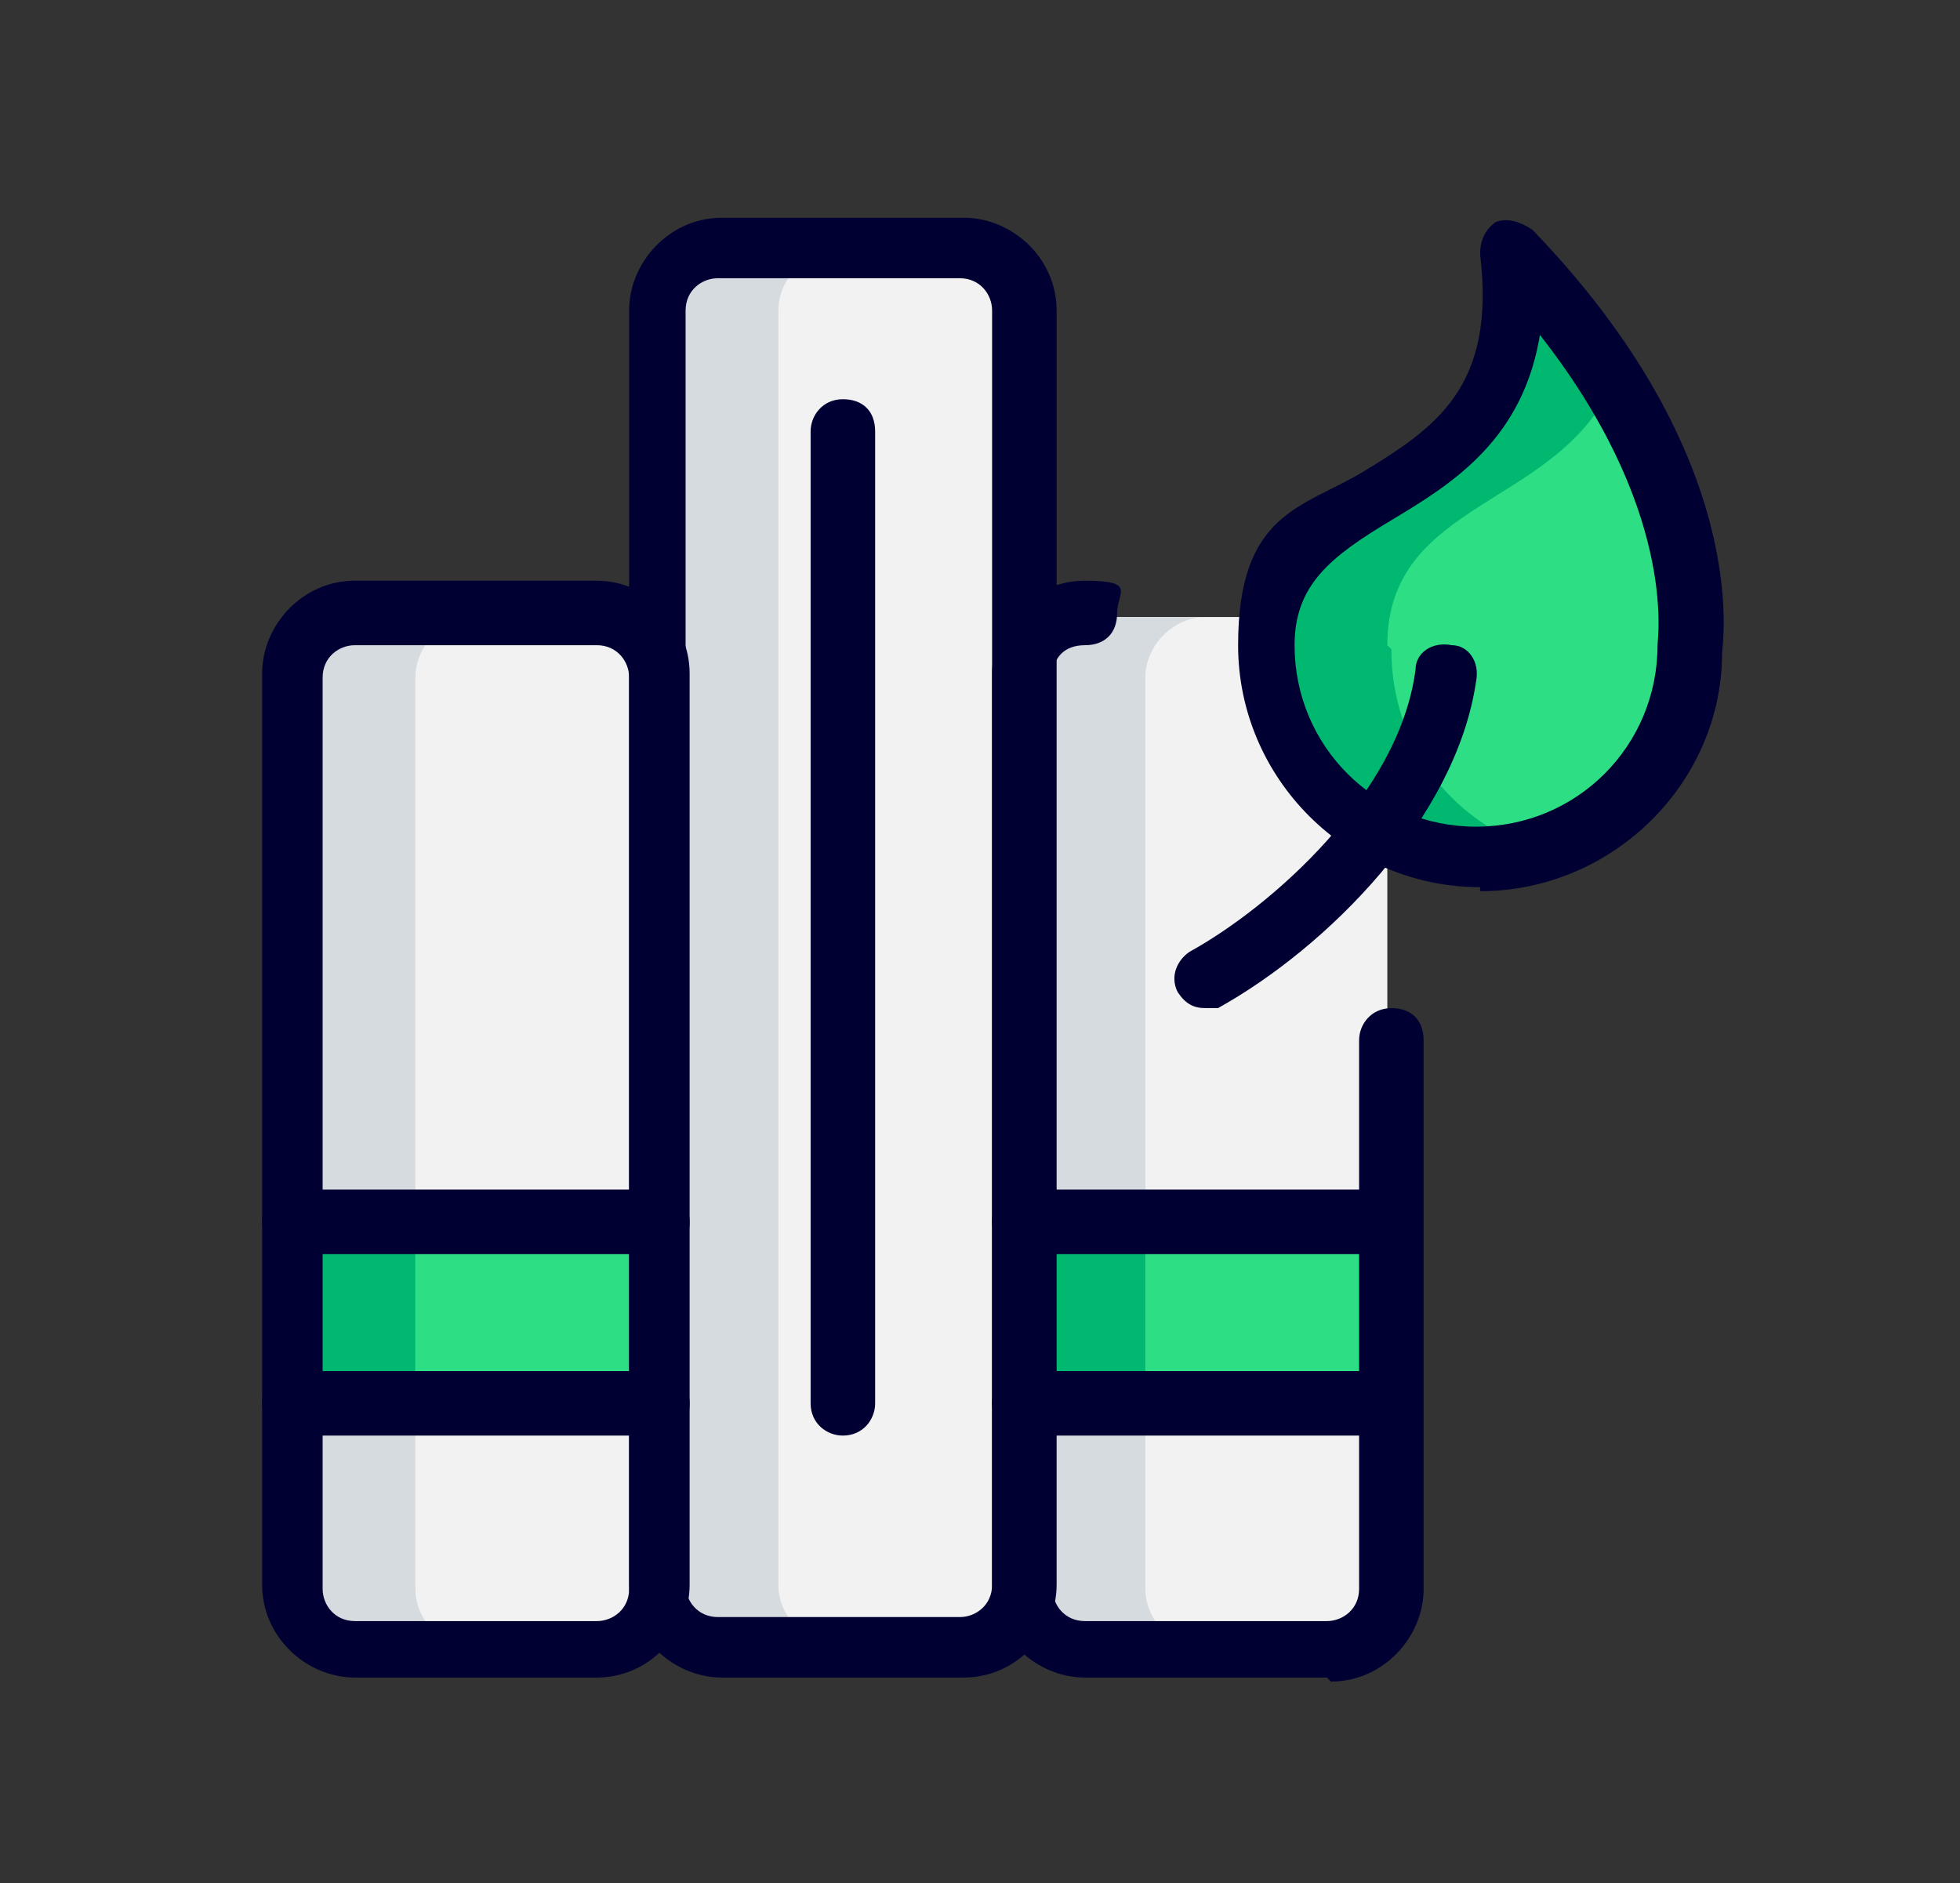 <?xml version="1.0" encoding="UTF-8"?>
<svg xmlns="http://www.w3.org/2000/svg" version="1.1" viewBox="0 0 48.6 46.7">
  <rect x="0" y="0" width="48.6" height="46.7" fill="#333333" stroke="none"/>
  <defs>
    <style>
      .cls-1 {
        fill: #003;
      }

      .cls-2 {
        fill: #d6dbe0;
      }

      .cls-3 {
        fill: #2ede85;
      }

      .cls-4 {
        fill: #f2f2f2;
      }

      .cls-5 {
        fill: #00b870;
      }
    </style>
  </defs>
  <!-- Generator: Adobe Illustrator 28.7.2, SVG Export Plug-In . SVG Version: 1.2.0 Build 154)  -->
  <g>
    <g id="Layer_1">
      <g>
        <path class="cls-4" d="M32.9,40.9h-6c-.8,0-1.5-.7-1.5-1.5v-22.6c0-.8.7-1.5,1.5-1.5h6c.8,0,1.5.7,1.5,1.5v22.6c0,.8-.7,1.5-1.5,1.5"/>
        <path class="cls-3" d="M37.4,6.2c.8,6.8-6,5.3-6,9.8s2.4,5.3,5.3,5.3,5.3-2.4,5.3-5.3c0,0,.8-4.3-4.5-9.8"/>
        <path class="cls-4" d="M14.8,40.9h-6c-.8,0-1.5-.7-1.5-1.5v-22.6c0-.8.7-1.5,1.5-1.5h6c.8,0,1.5.7,1.5,1.5v22.6c0,.8-.7,1.5-1.5,1.5"/>
        <path class="cls-4" d="M23.9,40.9h-6c-.8,0-1.5-.7-1.5-1.5V7.7c0-.8.7-1.5,1.5-1.5h6c.8,0,1.5.7,1.5,1.5v31.6c0,.8-.7,1.5-1.5,1.5"/>
      </g>
      <rect class="cls-3" x="7.3" y="30.3" width="9" height="4.5"/>
      <rect class="cls-3" x="25.4" y="30.3" width="9" height="4.5"/>
      <g>
        <path class="cls-5" d="M34.4,16c0-3.6,4.2-3.4,5.6-6.5-.6-1-1.5-2.1-2.6-3.3.8,6.8-6,5.3-6,9.8s2.4,5.3,5.3,5.3,1-.1,1.5-.2c-2.2-.7-3.7-2.6-3.7-5"/>
        <path class="cls-2" d="M28.4,39.4v-22.6c0-.8.7-1.5,1.5-1.5h-3c-.8,0-1.5.7-1.5,1.5v22.6c0,.8.7,1.5,1.5,1.5h3c-.8,0-1.5-.7-1.5-1.5"/>
        <path class="cls-2" d="M10.3,39.4v-22.6c0-.8.7-1.5,1.5-1.5h-3c-.8,0-1.5.7-1.5,1.5v22.6c0,.8.7,1.5,1.5,1.5h3c-.8,0-1.5-.7-1.5-1.5"/>
        <path class="cls-2" d="M19.3,39.4V7.7c0-.8.7-1.5,1.5-1.5h-3c-.8,0-1.5.7-1.5,1.5v31.6c0,.8.7,1.5,1.5,1.5h3c-.8,0-1.5-.7-1.5-1.5"/>
      </g>
      <rect class="cls-5" x="7.3" y="30.3" width="3" height="4.5"/>
      <rect class="cls-5" x="25.4" y="30.3" width="3" height="4.5"/>
      <g>
        <path class="cls-1" d="M38.2,8.2c-.4,2.7-2.2,3.8-3.7,4.7-1.5.9-2.4,1.6-2.4,3.1,0,2.5,2,4.5,4.5,4.5s4.5-2,4.5-4.5c0-.2.5-3.4-3-7.8M36.7,22c-3.3,0-6-2.7-6-6s1.6-3.4,3.1-4.3c1.8-1.1,3.3-2.1,2.9-5.4,0-.3.1-.6.4-.8.3-.1.6,0,.9.2,5.5,5.7,4.7,10.3,4.7,10.5,0,3.2-2.7,5.9-6,5.9"/>
        <path class="cls-1" d="M29.9,25c-.3,0-.5-.1-.7-.4-.2-.4,0-.8.3-1,2-1.1,5.2-3.9,5.6-7,0-.4.4-.7.9-.6.4,0,.7.4.6.9-.5,3.4-3.7,6.6-6.4,8.1-.1,0-.2,0-.4,0"/>
        <path class="cls-1" d="M8.8,16c-.4,0-.8.3-.8.8v22.6c0,.4.3.8.8.8h6c.4,0,.8-.3.8-.8v-22.6c0-.4-.3-.8-.8-.8h-6ZM14.8,41.6h-6c-1.2,0-2.3-1-2.3-2.3v-22.6c0-1.2,1-2.3,2.3-2.3h6c1.2,0,2.3,1,2.3,2.3v22.6c0,1.2-1,2.3-2.3,2.3"/>
        <path class="cls-1" d="M17.8,6.9c-.4,0-.8.3-.8.8v31.6c0,.4.3.8.8.8h6c.4,0,.8-.3.8-.8V7.7c0-.4-.3-.8-.8-.8h-6ZM23.9,41.6h-6c-1.2,0-2.3-1-2.3-2.3V7.7c0-1.2,1-2.3,2.3-2.3h6c1.2,0,2.3,1,2.3,2.3v31.6c0,1.2-1,2.3-2.3,2.3"/>
        <path class="cls-1" d="M32.9,41.6h-6c-1.2,0-2.3-1-2.3-2.3v-22.6c0-1.2,1-2.3,2.3-2.3s.8.3.8.8-.3.8-.8.8-.8.3-.8.8v22.6c0,.4.3.8.8.8h6c.4,0,.8-.3.8-.8v-13.6c0-.4.3-.8.8-.8s.8.3.8.8v13.6c0,1.2-1,2.3-2.3,2.3"/>
        <path class="cls-1" d="M16.3,35.6H7.3c-.4,0-.8-.3-.8-.8s.3-.8.8-.8h9c.4,0,.8.3.8.8s-.3.8-.8.8"/>
        <path class="cls-1" d="M16.3,31.1H7.3c-.4,0-.8-.3-.8-.8s.3-.8.8-.8h9c.4,0,.8.3.8.8s-.3.8-.8.8"/>
        <path class="cls-1" d="M34.4,31.1h-9c-.4,0-.8-.3-.8-.8s.3-.8.8-.8h9c.4,0,.8.3.8.8s-.3.8-.8.8"/>
        <path class="cls-1" d="M20.9,35.6c-.4,0-.8-.3-.8-.8V10.7c0-.4.3-.8.8-.8s.8.3.8.8v24.1c0,.4-.3.8-.8.8"/>
        <path class="cls-1" d="M34.4,35.6h-9c-.4,0-.8-.3-.8-.8s.3-.8.8-.8h9c.4,0,.8.3.8.8s-.3.8-.8.8"/>
      </g>
    </g>
  </g>
</svg>